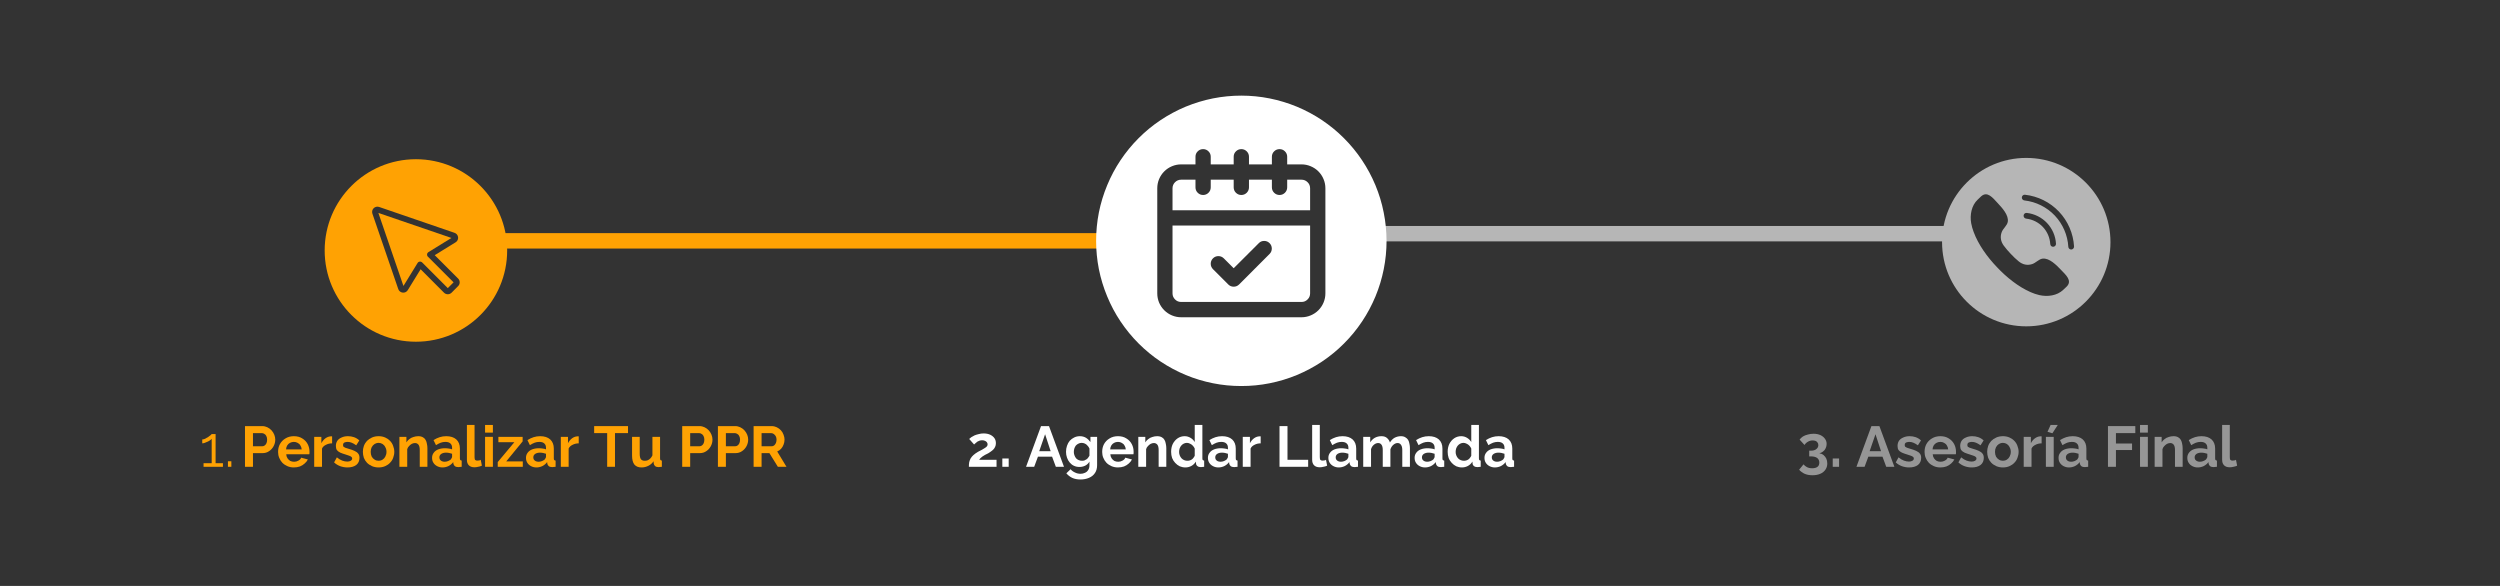 <svg xmlns="http://www.w3.org/2000/svg" xmlns:xlink="http://www.w3.org/1999/xlink" width="320" zoomAndPan="magnify" viewBox="0 0 240 56.25" height="75" preserveAspectRatio="xMidYMid meet" version="1.0"><rect x="0" y="0" width="240" height="56.25" fill="#333333" stroke="none"/><defs><filter x="0%" y="0%" width="100%" height="100%" id="ec0099ef2a"><feColorMatrix values="0 0 0 0 1 0 0 0 0 1 0 0 0 0 1 0 0 0 1 0" color-interpolation-filters="sRGB"/></filter><g/><clipPath id="1e2aaebf9f"><path d="M 31.168 15.285 L 48.688 15.285 L 48.688 32.805 L 31.168 32.805 Z M 31.168 15.285 " clip-rule="nonzero"/></clipPath><clipPath id="4e803f4306"><path d="M 105.227 9.18 L 133.352 9.18 L 133.352 37.305 L 105.227 37.305 Z M 105.227 9.18 " clip-rule="nonzero"/></clipPath><mask id="fb599d3342"><g filter="url(#ec0099ef2a)"><rect x="-24" width="288" fill="#000000" y="-5.625" height="67.5" fill-opacity="0.6"/></g></mask><clipPath id="a78235e74c"><path d="M 0.344 2 L 4 2 L 4 7 L 0.344 7 Z M 0.344 2 " clip-rule="nonzero"/></clipPath><clipPath id="d3e43cecb9"><rect x="0" width="44" y="0" height="8"/></clipPath><clipPath id="99a42e2505"><path d="M 186.438 15.164 L 202.719 15.164 L 202.719 31.449 L 186.438 31.449 Z M 186.438 15.164 " clip-rule="nonzero"/></clipPath></defs><path stroke-linecap="butt" transform="matrix(0.74, 0, 0, 0.74, 46.385, 22.38)" fill="none" stroke-linejoin="miter" d="M 0.002 1.001 L 84.468 1.001 " stroke="#ffa203" stroke-width="2" stroke-opacity="1" stroke-miterlimit="4"/><path fill="#ffa203" d="M 41.078 24.641 C 41.074 24.637 41.07 24.633 41.066 24.629 C 41.066 24.625 41.062 24.621 41.059 24.617 C 41.055 24.613 41.055 24.609 41.051 24.609 C 41.047 24.602 41.043 24.598 41.043 24.594 C 41.043 24.594 41.039 24.59 41.039 24.59 C 41.039 24.59 41.039 24.586 41.035 24.586 C 41.035 24.578 41.031 24.574 41.027 24.57 C 41.027 24.566 41.023 24.562 41.023 24.559 C 41.02 24.555 41.02 24.547 41.016 24.543 C 41.016 24.539 41.016 24.535 41.012 24.531 C 41.012 24.527 41.008 24.523 41.008 24.52 C 41.008 24.512 41.008 24.508 41.004 24.504 C 41.004 24.5 41.004 24.496 41.004 24.492 C 41 24.488 41 24.48 41 24.477 C 41 24.473 41 24.469 41 24.465 C 41 24.461 41 24.453 41 24.449 C 41 24.445 41 24.441 41 24.438 C 41 24.434 41 24.426 41 24.422 C 41 24.418 41 24.414 41 24.41 C 41 24.406 41 24.402 41.004 24.398 C 41.004 24.391 41.004 24.387 41.004 24.383 C 41.004 24.379 41.008 24.375 41.008 24.371 C 41.008 24.367 41.012 24.359 41.012 24.355 C 41.012 24.352 41.016 24.348 41.016 24.344 C 41.016 24.34 41.02 24.336 41.02 24.332 C 41.023 24.328 41.023 24.324 41.027 24.32 C 41.027 24.316 41.031 24.312 41.031 24.305 C 41.035 24.301 41.039 24.297 41.039 24.293 C 41.043 24.289 41.043 24.285 41.047 24.285 C 41.051 24.277 41.055 24.273 41.059 24.27 C 41.059 24.266 41.062 24.266 41.062 24.262 C 41.066 24.258 41.07 24.254 41.074 24.25 C 41.078 24.246 41.078 24.246 41.082 24.242 C 41.086 24.238 41.09 24.234 41.094 24.23 C 41.098 24.227 41.102 24.223 41.105 24.223 C 41.109 24.219 41.113 24.215 41.117 24.215 C 41.121 24.211 41.125 24.207 41.129 24.203 C 41.129 24.203 41.133 24.203 41.133 24.203 L 43.336 22.844 L 36.324 20.441 L 38.73 27.453 L 40.086 25.25 C 40.086 25.246 40.086 25.246 40.086 25.246 C 40.09 25.242 40.094 25.238 40.098 25.23 C 40.102 25.227 40.102 25.227 40.105 25.223 C 40.109 25.219 40.109 25.215 40.113 25.211 C 40.117 25.207 40.121 25.203 40.125 25.199 C 40.125 25.199 40.125 25.199 40.125 25.195 C 40.129 25.195 40.129 25.195 40.133 25.191 C 40.137 25.188 40.141 25.184 40.145 25.18 C 40.148 25.176 40.152 25.176 40.156 25.172 C 40.16 25.168 40.164 25.168 40.168 25.164 C 40.172 25.16 40.176 25.16 40.18 25.156 C 40.184 25.152 40.188 25.152 40.191 25.148 C 40.195 25.148 40.199 25.145 40.203 25.141 C 40.207 25.141 40.211 25.141 40.215 25.137 C 40.219 25.137 40.223 25.133 40.23 25.133 C 40.234 25.129 40.234 25.129 40.238 25.129 C 40.246 25.125 40.25 25.125 40.254 25.125 C 40.258 25.121 40.262 25.121 40.266 25.121 C 40.27 25.121 40.277 25.117 40.281 25.117 C 40.285 25.117 40.289 25.117 40.293 25.117 C 40.297 25.117 40.301 25.117 40.309 25.113 C 40.312 25.113 40.316 25.113 40.32 25.113 C 40.324 25.113 40.328 25.113 40.332 25.113 C 40.34 25.113 40.344 25.113 40.348 25.113 C 40.352 25.117 40.355 25.117 40.359 25.117 C 40.367 25.117 40.371 25.117 40.375 25.117 C 40.379 25.121 40.383 25.121 40.387 25.121 C 40.391 25.121 40.398 25.125 40.402 25.125 C 40.406 25.125 40.41 25.129 40.414 25.129 C 40.418 25.129 40.422 25.133 40.426 25.133 C 40.434 25.137 40.438 25.137 40.441 25.141 C 40.445 25.141 40.449 25.141 40.453 25.145 C 40.457 25.148 40.465 25.148 40.469 25.152 C 40.469 25.152 40.473 25.156 40.477 25.156 C 40.48 25.16 40.488 25.164 40.492 25.168 C 40.496 25.172 40.5 25.172 40.5 25.176 C 40.504 25.176 40.508 25.18 40.512 25.184 C 40.516 25.188 40.52 25.191 40.523 25.195 C 40.523 25.195 40.527 25.195 40.527 25.195 L 42.988 27.66 L 43.543 27.105 L 41.082 24.641 C 41.078 24.641 41.078 24.641 41.078 24.641 " fill-opacity="1" fill-rule="nonzero"/><g clip-path="url(#1e2aaebf9f)"><path fill="#ffa203" d="M 43.984 27.461 L 43.348 28.102 C 43.148 28.297 42.828 28.297 42.629 28.102 L 40.379 25.848 L 39.145 27.855 C 39.043 28.023 38.855 28.113 38.66 28.09 C 38.461 28.07 38.301 27.941 38.234 27.754 L 35.75 20.512 C 35.688 20.324 35.734 20.125 35.871 19.988 C 36.008 19.852 36.211 19.805 36.395 19.867 L 43.637 22.352 C 43.824 22.414 43.953 22.578 43.977 22.773 C 43.992 22.93 43.938 23.082 43.832 23.188 C 43.805 23.215 43.773 23.238 43.738 23.262 L 41.734 24.496 L 43.984 26.746 C 44.18 26.945 44.18 27.266 43.984 27.461 Z M 39.926 15.285 C 35.09 15.285 31.168 19.207 31.168 24.043 C 31.168 28.883 35.09 32.805 39.926 32.805 C 44.766 32.805 48.688 28.883 48.688 24.043 C 48.688 19.207 44.766 15.285 39.926 15.285 " fill-opacity="1" fill-rule="nonzero"/></g><path stroke-linecap="butt" transform="matrix(0.74, 0, 0, 0.74, 131.013, 21.692)" fill="none" stroke-linejoin="miter" d="M -0.001 1.001 L 77.835 1.001 " stroke="#b6b6b6" stroke-width="2" stroke-opacity="1" stroke-miterlimit="4"/><path fill="#ffffff" d="M 124.945 17.25 L 123.57 17.25 L 123.57 17.984 C 123.57 18.188 123.496 18.359 123.355 18.504 C 123.211 18.645 123.039 18.719 122.836 18.719 C 122.633 18.719 122.461 18.645 122.316 18.504 C 122.172 18.359 122.102 18.188 122.102 17.984 L 122.102 17.25 L 119.902 17.25 L 119.902 17.984 C 119.902 18.188 119.828 18.359 119.688 18.504 C 119.543 18.645 119.371 18.719 119.168 18.719 C 118.965 18.719 118.793 18.645 118.648 18.504 C 118.504 18.359 118.434 18.188 118.434 17.984 L 118.434 17.25 L 116.23 17.25 L 116.23 17.984 C 116.23 18.188 116.16 18.359 116.016 18.504 C 115.875 18.645 115.699 18.719 115.5 18.719 C 115.297 18.719 115.121 18.645 114.98 18.504 C 114.836 18.359 114.766 18.188 114.766 17.984 L 114.766 17.25 L 113.391 17.25 C 113.16 17.25 112.969 17.332 112.805 17.492 C 112.645 17.652 112.562 17.848 112.562 18.074 L 112.562 20.184 L 125.77 20.184 L 125.77 18.074 C 125.77 17.848 125.691 17.652 125.527 17.492 C 125.367 17.332 125.172 17.25 124.945 17.25 Z M 124.945 17.25 " fill-opacity="1" fill-rule="nonzero"/><path fill="#ffffff" d="M 112.562 28.164 C 112.562 28.391 112.645 28.586 112.805 28.746 C 112.969 28.91 113.16 28.988 113.391 28.988 L 124.945 28.988 C 125.172 28.988 125.367 28.91 125.527 28.746 C 125.691 28.586 125.77 28.391 125.77 28.164 L 125.77 21.652 L 112.562 21.652 Z M 116.445 24.801 C 116.59 24.66 116.762 24.586 116.965 24.586 C 117.168 24.586 117.34 24.66 117.484 24.801 L 118.434 25.75 L 120.852 23.336 C 120.992 23.195 121.164 23.125 121.367 23.129 C 121.566 23.129 121.738 23.203 121.879 23.344 C 122.02 23.484 122.09 23.656 122.094 23.855 C 122.094 24.055 122.027 24.227 121.887 24.371 L 118.953 27.309 C 118.809 27.449 118.637 27.523 118.434 27.523 C 118.23 27.523 118.059 27.449 117.914 27.309 L 116.445 25.84 C 116.305 25.695 116.23 25.523 116.23 25.32 C 116.23 25.117 116.305 24.945 116.445 24.801 Z M 116.445 24.801 " fill-opacity="1" fill-rule="nonzero"/><g clip-path="url(#4e803f4306)"><path fill="#ffffff" d="M 119.168 9.18 C 118.25 9.18 117.344 9.27 116.449 9.445 C 115.551 9.625 114.68 9.891 113.832 10.238 C 112.988 10.59 112.184 11.02 111.422 11.527 C 110.66 12.035 109.957 12.613 109.309 13.262 C 108.66 13.91 108.086 14.613 107.574 15.375 C 107.066 16.137 106.637 16.938 106.289 17.785 C 105.938 18.629 105.672 19.5 105.492 20.398 C 105.316 21.297 105.227 22.203 105.227 23.121 C 105.227 24.035 105.316 24.941 105.492 25.84 C 105.672 26.738 105.938 27.609 106.289 28.453 C 106.637 29.301 107.066 30.105 107.574 30.863 C 108.086 31.625 108.66 32.328 109.309 32.977 C 109.957 33.625 110.66 34.203 111.422 34.711 C 112.184 35.219 112.988 35.648 113.832 36 C 114.68 36.352 115.551 36.613 116.449 36.793 C 117.344 36.973 118.25 37.059 119.168 37.059 C 120.082 37.059 120.988 36.973 121.887 36.793 C 122.785 36.613 123.656 36.352 124.504 36 C 125.348 35.648 126.152 35.219 126.914 34.711 C 127.672 34.203 128.379 33.625 129.023 32.977 C 129.672 32.328 130.25 31.625 130.758 30.863 C 131.266 30.105 131.695 29.301 132.047 28.453 C 132.398 27.609 132.66 26.738 132.84 25.84 C 133.02 24.941 133.109 24.035 133.109 23.121 C 133.105 22.203 133.016 21.297 132.836 20.402 C 132.66 19.504 132.395 18.633 132.043 17.785 C 131.691 16.941 131.262 16.137 130.754 15.379 C 130.246 14.617 129.668 13.914 129.02 13.266 C 128.375 12.617 127.668 12.043 126.91 11.531 C 126.148 11.023 125.344 10.594 124.5 10.242 C 123.656 9.895 122.785 9.629 121.887 9.449 C 120.988 9.27 120.082 9.18 119.168 9.18 Z M 127.238 28.164 C 127.238 28.469 127.18 28.762 127.062 29.043 C 126.945 29.32 126.781 29.57 126.566 29.785 C 126.352 30 126.102 30.164 125.82 30.281 C 125.543 30.398 125.25 30.457 124.945 30.457 L 113.391 30.457 C 113.086 30.457 112.793 30.398 112.512 30.281 C 112.23 30.164 111.984 30 111.77 29.785 C 111.555 29.57 111.387 29.32 111.27 29.043 C 111.156 28.762 111.098 28.469 111.098 28.164 L 111.098 18.074 C 111.098 17.77 111.156 17.48 111.27 17.199 C 111.387 16.918 111.555 16.668 111.77 16.453 C 111.984 16.238 112.23 16.074 112.512 15.957 C 112.793 15.84 113.086 15.781 113.391 15.781 L 114.766 15.781 L 114.766 15.047 C 114.766 14.844 114.836 14.672 114.98 14.531 C 115.121 14.387 115.297 14.316 115.5 14.316 C 115.699 14.316 115.875 14.387 116.016 14.531 C 116.16 14.672 116.23 14.844 116.23 15.047 L 116.23 15.781 L 118.434 15.781 L 118.434 15.047 C 118.434 14.844 118.504 14.672 118.648 14.531 C 118.793 14.387 118.965 14.316 119.168 14.316 C 119.371 14.316 119.543 14.387 119.688 14.531 C 119.828 14.672 119.902 14.844 119.902 15.047 L 119.902 15.781 L 122.102 15.781 L 122.102 15.047 C 122.102 14.844 122.172 14.672 122.316 14.531 C 122.461 14.387 122.633 14.316 122.836 14.316 C 123.039 14.316 123.211 14.387 123.355 14.531 C 123.496 14.672 123.57 14.844 123.57 15.047 L 123.57 15.781 L 124.945 15.781 C 125.25 15.781 125.543 15.84 125.82 15.957 C 126.102 16.074 126.352 16.238 126.566 16.453 C 126.781 16.668 126.945 16.918 127.062 17.199 C 127.18 17.48 127.238 17.77 127.238 18.074 Z M 127.238 28.164 " fill-opacity="1" fill-rule="nonzero"/></g><g mask="url(#fb599d3342)"><g transform="matrix(1, 0, 0, 1, 172, 39)"><g clip-path="url(#d3e43cecb9)"><g clip-path="url(#a78235e74c)"><g fill="#d9d9d9" fill-opacity="1"><g transform="translate(0.56, 5.812)"><g><path d="M 2.094 -1.297 C 2.25 -1.273 2.383 -1.219 2.5 -1.125 C 2.613 -1.031 2.703 -0.914 2.766 -0.781 C 2.828 -0.645 2.859 -0.488 2.859 -0.312 C 2.859 -0.094 2.801 0.098 2.688 0.266 C 2.57 0.441 2.406 0.578 2.188 0.672 C 1.969 0.766 1.719 0.812 1.438 0.812 C 1.156 0.812 0.906 0.766 0.688 0.672 C 0.477 0.578 0.301 0.445 0.156 0.281 L 0.578 -0.234 C 0.672 -0.117 0.781 -0.031 0.906 0.031 C 1.039 0.102 1.207 0.141 1.406 0.141 C 1.633 0.141 1.805 0.094 1.922 0 C 2.035 -0.082 2.094 -0.219 2.094 -0.406 C 2.094 -0.594 2.023 -0.738 1.891 -0.844 C 1.754 -0.945 1.551 -1 1.281 -1 L 1.125 -1 L 1.125 -1.547 L 1.297 -1.547 C 1.516 -1.547 1.688 -1.598 1.812 -1.703 C 1.938 -1.805 2 -1.93 2 -2.078 C 2 -2.18 1.973 -2.266 1.922 -2.328 C 1.879 -2.398 1.816 -2.453 1.734 -2.484 C 1.648 -2.516 1.555 -2.531 1.453 -2.531 C 1.285 -2.531 1.133 -2.488 1 -2.406 C 0.863 -2.332 0.754 -2.227 0.672 -2.094 L 0.203 -2.609 C 0.285 -2.723 0.391 -2.82 0.516 -2.906 C 0.648 -2.988 0.805 -3.051 0.984 -3.094 C 1.16 -3.145 1.344 -3.172 1.531 -3.172 C 1.781 -3.172 2 -3.129 2.188 -3.047 C 2.375 -2.961 2.52 -2.848 2.625 -2.703 C 2.738 -2.555 2.797 -2.383 2.797 -2.188 C 2.797 -2.051 2.766 -1.914 2.703 -1.781 C 2.648 -1.656 2.566 -1.551 2.453 -1.469 C 2.348 -1.383 2.227 -1.328 2.094 -1.297 Z M 2.094 -1.297 "/></g></g></g></g><g fill="#d9d9d9" fill-opacity="1"><g transform="translate(3.63, 5.812)"><g><path d="M 0.312 0 L 0.312 -0.797 L 0.922 -0.797 L 0.922 0 Z M 0.312 0 "/></g></g></g><g fill="#d9d9d9" fill-opacity="1"><g transform="translate(4.867, 5.812)"><g/></g></g><g fill="#d9d9d9" fill-opacity="1"><g transform="translate(6.188, 5.812)"><g><path d="M 1.469 -3.906 L 2.234 -3.906 L 3.672 0 L 2.891 0 L 2.531 -0.969 L 1.172 -0.969 L 0.812 0 L 0.031 0 Z M 2.391 -1.5 L 1.859 -3.125 L 1.297 -1.5 Z M 2.391 -1.5 "/></g></g></g><g fill="#d9d9d9" fill-opacity="1"><g transform="translate(9.884, 5.812)"><g><path d="M 1.391 0.062 C 1.148 0.062 0.914 0.02 0.688 -0.062 C 0.469 -0.145 0.273 -0.266 0.109 -0.422 L 0.375 -0.906 C 0.551 -0.758 0.723 -0.656 0.891 -0.594 C 1.055 -0.531 1.219 -0.5 1.375 -0.5 C 1.508 -0.5 1.617 -0.523 1.703 -0.578 C 1.797 -0.629 1.844 -0.703 1.844 -0.797 C 1.844 -0.867 1.816 -0.922 1.766 -0.953 C 1.723 -0.992 1.656 -1.031 1.562 -1.062 C 1.477 -1.094 1.367 -1.129 1.234 -1.172 C 1.023 -1.234 0.848 -1.297 0.703 -1.359 C 0.555 -1.43 0.445 -1.516 0.375 -1.609 C 0.312 -1.711 0.281 -1.844 0.281 -2 C 0.281 -2.195 0.328 -2.363 0.422 -2.5 C 0.516 -2.633 0.648 -2.738 0.828 -2.812 C 1.004 -2.895 1.207 -2.938 1.438 -2.938 C 1.645 -2.938 1.836 -2.906 2.016 -2.844 C 2.203 -2.781 2.375 -2.676 2.531 -2.531 L 2.234 -2.062 C 2.078 -2.176 1.93 -2.258 1.797 -2.312 C 1.672 -2.363 1.539 -2.391 1.406 -2.391 C 1.332 -2.391 1.258 -2.379 1.188 -2.359 C 1.125 -2.348 1.07 -2.32 1.031 -2.281 C 0.988 -2.238 0.969 -2.176 0.969 -2.094 C 0.969 -2.02 0.984 -1.961 1.016 -1.922 C 1.055 -1.891 1.113 -1.859 1.188 -1.828 C 1.27 -1.797 1.367 -1.766 1.484 -1.734 C 1.711 -1.672 1.906 -1.602 2.062 -1.531 C 2.227 -1.457 2.348 -1.367 2.422 -1.266 C 2.504 -1.172 2.547 -1.035 2.547 -0.859 C 2.547 -0.566 2.441 -0.336 2.234 -0.172 C 2.023 -0.016 1.742 0.062 1.391 0.062 Z M 1.391 0.062 "/></g></g></g><g fill="#d9d9d9" fill-opacity="1"><g transform="translate(12.602, 5.812)"><g><path d="M 1.672 0.062 C 1.441 0.062 1.234 0.02 1.047 -0.062 C 0.859 -0.145 0.695 -0.254 0.562 -0.391 C 0.438 -0.523 0.336 -0.68 0.266 -0.859 C 0.191 -1.035 0.156 -1.223 0.156 -1.422 C 0.156 -1.703 0.211 -1.953 0.328 -2.172 C 0.453 -2.398 0.629 -2.582 0.859 -2.719 C 1.086 -2.863 1.359 -2.938 1.672 -2.938 C 1.992 -2.938 2.266 -2.863 2.484 -2.719 C 2.711 -2.582 2.883 -2.398 3 -2.172 C 3.113 -1.953 3.172 -1.711 3.172 -1.453 C 3.172 -1.41 3.172 -1.363 3.172 -1.312 C 3.172 -1.27 3.164 -1.234 3.156 -1.203 L 0.938 -1.203 C 0.945 -1.055 0.988 -0.926 1.062 -0.812 C 1.133 -0.707 1.223 -0.625 1.328 -0.562 C 1.441 -0.508 1.566 -0.484 1.703 -0.484 C 1.848 -0.484 1.984 -0.52 2.109 -0.594 C 2.242 -0.664 2.332 -0.758 2.375 -0.875 L 3.016 -0.703 C 2.941 -0.555 2.836 -0.426 2.703 -0.312 C 2.578 -0.195 2.426 -0.102 2.25 -0.031 C 2.07 0.031 1.879 0.062 1.672 0.062 Z M 0.922 -1.672 L 2.422 -1.672 C 2.41 -1.816 2.367 -1.941 2.297 -2.047 C 2.234 -2.16 2.145 -2.242 2.031 -2.297 C 1.926 -2.359 1.805 -2.391 1.672 -2.391 C 1.535 -2.391 1.41 -2.359 1.297 -2.297 C 1.191 -2.242 1.102 -2.16 1.031 -2.047 C 0.969 -1.941 0.93 -1.816 0.922 -1.672 Z M 0.922 -1.672 "/></g></g></g><g fill="#d9d9d9" fill-opacity="1"><g transform="translate(15.897, 5.812)"><g><path d="M 1.391 0.062 C 1.148 0.062 0.914 0.02 0.688 -0.062 C 0.469 -0.145 0.273 -0.266 0.109 -0.422 L 0.375 -0.906 C 0.551 -0.758 0.723 -0.656 0.891 -0.594 C 1.055 -0.531 1.219 -0.5 1.375 -0.5 C 1.508 -0.5 1.617 -0.523 1.703 -0.578 C 1.797 -0.629 1.844 -0.703 1.844 -0.797 C 1.844 -0.867 1.816 -0.922 1.766 -0.953 C 1.723 -0.992 1.656 -1.031 1.562 -1.062 C 1.477 -1.094 1.367 -1.129 1.234 -1.172 C 1.023 -1.234 0.848 -1.297 0.703 -1.359 C 0.555 -1.43 0.445 -1.516 0.375 -1.609 C 0.312 -1.711 0.281 -1.844 0.281 -2 C 0.281 -2.195 0.328 -2.363 0.422 -2.5 C 0.516 -2.633 0.648 -2.738 0.828 -2.812 C 1.004 -2.895 1.207 -2.938 1.438 -2.938 C 1.645 -2.938 1.836 -2.906 2.016 -2.844 C 2.203 -2.781 2.375 -2.676 2.531 -2.531 L 2.234 -2.062 C 2.078 -2.176 1.93 -2.258 1.797 -2.312 C 1.672 -2.363 1.539 -2.391 1.406 -2.391 C 1.332 -2.391 1.258 -2.379 1.188 -2.359 C 1.125 -2.348 1.07 -2.32 1.031 -2.281 C 0.988 -2.238 0.969 -2.176 0.969 -2.094 C 0.969 -2.02 0.984 -1.961 1.016 -1.922 C 1.055 -1.891 1.113 -1.859 1.188 -1.828 C 1.27 -1.797 1.367 -1.766 1.484 -1.734 C 1.711 -1.672 1.906 -1.602 2.062 -1.531 C 2.227 -1.457 2.348 -1.367 2.422 -1.266 C 2.504 -1.172 2.547 -1.035 2.547 -0.859 C 2.547 -0.566 2.441 -0.336 2.234 -0.172 C 2.023 -0.016 1.742 0.062 1.391 0.062 Z M 1.391 0.062 "/></g></g></g><g fill="#d9d9d9" fill-opacity="1"><g transform="translate(18.614, 5.812)"><g><path d="M 1.672 0.062 C 1.43 0.062 1.219 0.02 1.031 -0.062 C 0.844 -0.145 0.68 -0.254 0.547 -0.391 C 0.422 -0.523 0.32 -0.68 0.25 -0.859 C 0.188 -1.047 0.156 -1.238 0.156 -1.438 C 0.156 -1.633 0.188 -1.82 0.25 -2 C 0.32 -2.188 0.422 -2.348 0.547 -2.484 C 0.68 -2.617 0.844 -2.727 1.031 -2.812 C 1.219 -2.895 1.43 -2.938 1.672 -2.938 C 1.898 -2.938 2.109 -2.895 2.297 -2.812 C 2.484 -2.727 2.641 -2.617 2.766 -2.484 C 2.898 -2.348 3 -2.188 3.062 -2 C 3.133 -1.82 3.172 -1.633 3.172 -1.438 C 3.172 -1.238 3.133 -1.047 3.062 -0.859 C 3 -0.68 2.898 -0.523 2.766 -0.391 C 2.641 -0.254 2.484 -0.145 2.297 -0.062 C 2.109 0.02 1.898 0.062 1.672 0.062 Z M 0.906 -1.438 C 0.906 -1.27 0.938 -1.117 1 -0.984 C 1.07 -0.859 1.164 -0.758 1.281 -0.688 C 1.395 -0.613 1.523 -0.578 1.672 -0.578 C 1.805 -0.578 1.93 -0.613 2.047 -0.688 C 2.16 -0.758 2.25 -0.859 2.312 -0.984 C 2.383 -1.117 2.422 -1.27 2.422 -1.438 C 2.422 -1.602 2.383 -1.75 2.312 -1.875 C 2.25 -2.008 2.16 -2.113 2.047 -2.188 C 1.93 -2.258 1.805 -2.297 1.672 -2.297 C 1.523 -2.297 1.395 -2.258 1.281 -2.188 C 1.164 -2.113 1.07 -2.008 1 -1.875 C 0.938 -1.75 0.906 -1.602 0.906 -1.438 Z M 0.906 -1.438 "/></g></g></g><g fill="#d9d9d9" fill-opacity="1"><g transform="translate(21.948, 5.812)"><g><path d="M 2.047 -2.25 C 1.828 -2.25 1.629 -2.203 1.453 -2.109 C 1.273 -2.023 1.148 -1.906 1.078 -1.75 L 1.078 0 L 0.328 0 L 0.328 -2.875 L 1.016 -2.875 L 1.016 -2.266 C 1.117 -2.461 1.25 -2.617 1.406 -2.734 C 1.562 -2.848 1.727 -2.91 1.906 -2.922 C 1.945 -2.922 1.977 -2.922 2 -2.922 C 2.02 -2.922 2.035 -2.922 2.047 -2.922 Z M 2.047 -2.25 "/></g></g></g><g fill="#d9d9d9" fill-opacity="1"><g transform="translate(24.077, 5.812)"><g><path d="M 0.328 0 L 0.328 -2.875 L 1.078 -2.875 L 1.078 0 Z M 0.953 -3.219 L 0.484 -3.359 L 0.781 -4.016 L 1.469 -4.016 Z M 0.953 -3.219 "/></g></g></g><g fill="#d9d9d9" fill-opacity="1"><g transform="translate(25.48, 5.812)"><g><path d="M 0.141 -0.859 C 0.141 -1.047 0.191 -1.207 0.297 -1.344 C 0.398 -1.488 0.547 -1.598 0.734 -1.672 C 0.922 -1.742 1.133 -1.781 1.375 -1.781 C 1.5 -1.781 1.625 -1.77 1.75 -1.75 C 1.875 -1.738 1.977 -1.711 2.062 -1.672 L 2.062 -1.828 C 2.062 -2.004 2.008 -2.141 1.906 -2.234 C 1.801 -2.336 1.641 -2.391 1.422 -2.391 C 1.266 -2.391 1.113 -2.363 0.969 -2.312 C 0.832 -2.258 0.68 -2.18 0.516 -2.078 L 0.281 -2.562 C 0.477 -2.688 0.676 -2.781 0.875 -2.844 C 1.07 -2.906 1.281 -2.938 1.5 -2.938 C 1.914 -2.938 2.238 -2.832 2.469 -2.625 C 2.695 -2.414 2.812 -2.125 2.812 -1.75 L 2.812 -0.828 C 2.812 -0.742 2.82 -0.688 2.844 -0.656 C 2.875 -0.625 2.922 -0.602 2.984 -0.594 L 2.984 0 C 2.91 0.008 2.848 0.016 2.797 0.016 C 2.742 0.023 2.703 0.031 2.672 0.031 C 2.523 0.031 2.41 0 2.328 -0.062 C 2.254 -0.125 2.207 -0.203 2.188 -0.297 L 2.172 -0.453 C 2.047 -0.285 1.891 -0.156 1.703 -0.062 C 1.523 0.02 1.336 0.062 1.141 0.062 C 0.953 0.062 0.781 0.02 0.625 -0.062 C 0.469 -0.145 0.348 -0.254 0.266 -0.391 C 0.18 -0.523 0.141 -0.68 0.141 -0.859 Z M 1.938 -0.703 C 1.969 -0.742 1.992 -0.785 2.016 -0.828 C 2.047 -0.879 2.062 -0.922 2.062 -0.953 L 2.062 -1.25 C 1.977 -1.281 1.883 -1.305 1.781 -1.328 C 1.676 -1.348 1.578 -1.359 1.484 -1.359 C 1.297 -1.359 1.141 -1.316 1.016 -1.234 C 0.898 -1.148 0.844 -1.039 0.844 -0.906 C 0.844 -0.832 0.859 -0.766 0.891 -0.703 C 0.93 -0.641 0.988 -0.586 1.062 -0.547 C 1.145 -0.504 1.238 -0.484 1.344 -0.484 C 1.457 -0.484 1.566 -0.504 1.672 -0.547 C 1.773 -0.586 1.863 -0.641 1.938 -0.703 Z M 1.938 -0.703 "/></g></g></g><g fill="#d9d9d9" fill-opacity="1"><g transform="translate(28.637, 5.812)"><g/></g></g><g fill="#d9d9d9" fill-opacity="1"><g transform="translate(29.958, 5.812)"><g><path d="M 0.406 0 L 0.406 -3.906 L 3.031 -3.906 L 3.031 -3.234 L 1.172 -3.234 L 1.172 -2.234 L 2.719 -2.234 L 2.719 -1.609 L 1.172 -1.609 L 1.172 0 Z M 0.406 0 "/></g></g></g><g fill="#d9d9d9" fill-opacity="1"><g transform="translate(33.115, 5.812)"><g><path d="M 0.328 0 L 0.328 -2.875 L 1.078 -2.875 L 1.078 0 Z M 0.328 -3.281 L 0.328 -4.016 L 1.078 -4.016 L 1.078 -3.281 Z M 0.328 -3.281 "/></g></g></g><g fill="#d9d9d9" fill-opacity="1"><g transform="translate(34.518, 5.812)"><g><path d="M 3.016 0 L 2.281 0 L 2.281 -1.609 C 2.281 -1.848 2.238 -2.02 2.156 -2.125 C 2.07 -2.227 1.961 -2.281 1.828 -2.281 C 1.723 -2.281 1.617 -2.254 1.516 -2.203 C 1.422 -2.148 1.332 -2.078 1.25 -1.984 C 1.164 -1.898 1.109 -1.801 1.078 -1.688 L 1.078 0 L 0.328 0 L 0.328 -2.875 L 1 -2.875 L 1 -2.344 C 1.07 -2.469 1.164 -2.57 1.281 -2.656 C 1.395 -2.75 1.523 -2.816 1.672 -2.859 C 1.816 -2.91 1.973 -2.938 2.141 -2.938 C 2.328 -2.938 2.477 -2.898 2.594 -2.828 C 2.707 -2.766 2.789 -2.68 2.844 -2.578 C 2.906 -2.473 2.945 -2.348 2.969 -2.203 C 3 -2.066 3.016 -1.93 3.016 -1.797 Z M 3.016 0 "/></g></g></g><g fill="#d9d9d9" fill-opacity="1"><g transform="translate(37.841, 5.812)"><g><path d="M 0.141 -0.859 C 0.141 -1.047 0.191 -1.207 0.297 -1.344 C 0.398 -1.488 0.547 -1.598 0.734 -1.672 C 0.922 -1.742 1.133 -1.781 1.375 -1.781 C 1.5 -1.781 1.625 -1.77 1.75 -1.75 C 1.875 -1.738 1.977 -1.711 2.062 -1.672 L 2.062 -1.828 C 2.062 -2.004 2.008 -2.141 1.906 -2.234 C 1.801 -2.336 1.641 -2.391 1.422 -2.391 C 1.266 -2.391 1.113 -2.363 0.969 -2.312 C 0.832 -2.258 0.68 -2.18 0.516 -2.078 L 0.281 -2.562 C 0.477 -2.688 0.676 -2.781 0.875 -2.844 C 1.07 -2.906 1.281 -2.938 1.5 -2.938 C 1.914 -2.938 2.238 -2.832 2.469 -2.625 C 2.695 -2.414 2.812 -2.125 2.812 -1.75 L 2.812 -0.828 C 2.812 -0.742 2.82 -0.688 2.844 -0.656 C 2.875 -0.625 2.922 -0.602 2.984 -0.594 L 2.984 0 C 2.91 0.008 2.848 0.016 2.797 0.016 C 2.742 0.023 2.703 0.031 2.672 0.031 C 2.523 0.031 2.41 0 2.328 -0.062 C 2.254 -0.125 2.207 -0.203 2.188 -0.297 L 2.172 -0.453 C 2.047 -0.285 1.891 -0.156 1.703 -0.062 C 1.523 0.02 1.336 0.062 1.141 0.062 C 0.953 0.062 0.781 0.02 0.625 -0.062 C 0.469 -0.145 0.348 -0.254 0.266 -0.391 C 0.18 -0.523 0.141 -0.68 0.141 -0.859 Z M 1.938 -0.703 C 1.969 -0.742 1.992 -0.785 2.016 -0.828 C 2.047 -0.879 2.062 -0.922 2.062 -0.953 L 2.062 -1.25 C 1.977 -1.281 1.883 -1.305 1.781 -1.328 C 1.676 -1.348 1.578 -1.359 1.484 -1.359 C 1.297 -1.359 1.141 -1.316 1.016 -1.234 C 0.898 -1.148 0.844 -1.039 0.844 -0.906 C 0.844 -0.832 0.859 -0.766 0.891 -0.703 C 0.93 -0.641 0.988 -0.586 1.062 -0.547 C 1.145 -0.504 1.238 -0.484 1.344 -0.484 C 1.457 -0.484 1.566 -0.504 1.672 -0.547 C 1.773 -0.586 1.863 -0.641 1.938 -0.703 Z M 1.938 -0.703 "/></g></g></g><g fill="#d9d9d9" fill-opacity="1"><g transform="translate(40.998, 5.812)"><g><path d="M 0.328 -4.016 L 1.062 -4.016 L 1.062 -0.922 C 1.062 -0.785 1.082 -0.695 1.125 -0.656 C 1.176 -0.613 1.238 -0.594 1.312 -0.594 C 1.375 -0.594 1.438 -0.598 1.5 -0.609 C 1.562 -0.617 1.613 -0.641 1.656 -0.672 L 1.766 -0.109 C 1.66 -0.055 1.539 -0.02 1.406 0 C 1.281 0.031 1.164 0.047 1.062 0.047 C 0.82 0.047 0.641 -0.016 0.516 -0.141 C 0.391 -0.266 0.328 -0.441 0.328 -0.672 Z M 0.328 -4.016 "/></g></g></g></g></g></g><g clip-path="url(#99a42e2505)"><path fill="#b6b6b6" d="M 198.852 23.953 C 198.844 23.953 198.84 23.953 198.832 23.953 C 198.688 23.953 198.566 23.84 198.559 23.691 C 198.492 22.574 198.031 21.508 197.262 20.695 C 196.492 19.883 195.453 19.367 194.34 19.242 C 194.188 19.223 194.078 19.086 194.098 18.938 C 194.113 18.785 194.25 18.676 194.402 18.695 C 195.645 18.836 196.801 19.41 197.66 20.316 C 198.52 21.223 199.035 22.41 199.109 23.66 C 199.117 23.812 199.004 23.941 198.852 23.953 Z M 194.266 20.684 C 194.281 20.531 194.418 20.422 194.57 20.441 C 195.309 20.523 196 20.867 196.512 21.406 C 197.023 21.949 197.332 22.652 197.375 23.398 C 197.383 23.551 197.266 23.68 197.117 23.688 C 197.109 23.691 197.105 23.691 197.098 23.691 C 196.953 23.691 196.832 23.578 196.824 23.43 C 196.789 22.816 196.535 22.234 196.113 21.785 C 195.691 21.34 195.121 21.059 194.508 20.988 C 194.355 20.969 194.25 20.832 194.266 20.684 Z M 198.406 27.508 C 198.398 27.516 198.078 27.816 198.07 27.824 C 197.477 28.395 196.547 28.508 195.773 28.328 C 195.492 28.262 195.215 28.168 194.949 28.051 C 193.754 27.531 192.613 26.609 191.703 25.641 C 190.781 24.676 189.922 23.492 189.469 22.266 C 189.367 21.992 189.285 21.715 189.234 21.43 C 189.094 20.648 189.258 19.723 189.859 19.164 C 189.867 19.156 190.188 18.852 190.195 18.844 C 190.789 18.32 191.301 18.984 191.773 19.492 C 192.18 19.93 192.859 20.645 192.746 21.297 C 192.684 21.66 192.297 21.926 192.164 22.285 C 191.992 22.738 192.074 23.191 192.359 23.578 C 192.555 23.84 192.785 24.117 193.035 24.375 C 193.281 24.637 193.543 24.887 193.793 25.09 C 194.168 25.398 194.613 25.504 195.078 25.355 C 195.441 25.242 195.727 24.871 196.09 24.828 C 196.75 24.75 197.43 25.469 197.844 25.895 C 198.324 26.398 198.961 26.941 198.406 27.508 Z M 194.52 15.16 C 190.055 15.16 186.438 18.781 186.438 23.246 C 186.438 27.711 190.055 31.328 194.52 31.328 C 198.984 31.328 202.605 27.711 202.605 23.246 C 202.605 18.781 198.984 15.16 194.52 15.16 " fill-opacity="1" fill-rule="nonzero"/></g><g fill="#ffa203" fill-opacity="1"><g transform="translate(23.113, 44.812)"><g><path d="M 0.406 0 L 0.406 -3.906 L 2.062 -3.906 C 2.238 -3.906 2.398 -3.867 2.547 -3.797 C 2.703 -3.723 2.836 -3.625 2.953 -3.5 C 3.066 -3.375 3.156 -3.234 3.219 -3.078 C 3.281 -2.922 3.312 -2.766 3.312 -2.609 C 3.312 -2.391 3.258 -2.18 3.156 -1.984 C 3.051 -1.785 2.906 -1.625 2.719 -1.5 C 2.539 -1.375 2.332 -1.312 2.094 -1.312 L 1.172 -1.312 L 1.172 0 Z M 1.172 -1.969 L 2.047 -1.969 C 2.141 -1.969 2.223 -1.992 2.297 -2.047 C 2.367 -2.098 2.426 -2.172 2.469 -2.266 C 2.508 -2.367 2.531 -2.484 2.531 -2.609 C 2.531 -2.742 2.504 -2.859 2.453 -2.953 C 2.41 -3.047 2.348 -3.113 2.266 -3.156 C 2.191 -3.207 2.109 -3.234 2.016 -3.234 L 1.172 -3.234 Z M 1.172 -1.969 "/></g></g></g><g fill="#ffa203" fill-opacity="1"><g transform="translate(26.54, 44.812)"><g><path d="M 1.672 0.062 C 1.441 0.062 1.234 0.02 1.047 -0.062 C 0.859 -0.145 0.695 -0.254 0.562 -0.391 C 0.438 -0.523 0.336 -0.68 0.266 -0.859 C 0.191 -1.035 0.156 -1.223 0.156 -1.422 C 0.156 -1.703 0.211 -1.953 0.328 -2.172 C 0.453 -2.398 0.629 -2.582 0.859 -2.719 C 1.086 -2.863 1.359 -2.938 1.672 -2.938 C 1.992 -2.938 2.266 -2.863 2.484 -2.719 C 2.711 -2.582 2.883 -2.398 3 -2.172 C 3.113 -1.953 3.172 -1.711 3.172 -1.453 C 3.172 -1.41 3.172 -1.363 3.172 -1.312 C 3.172 -1.27 3.164 -1.234 3.156 -1.203 L 0.938 -1.203 C 0.945 -1.055 0.988 -0.926 1.062 -0.812 C 1.133 -0.707 1.223 -0.625 1.328 -0.562 C 1.441 -0.508 1.566 -0.484 1.703 -0.484 C 1.848 -0.484 1.984 -0.52 2.109 -0.594 C 2.242 -0.664 2.332 -0.758 2.375 -0.875 L 3.016 -0.703 C 2.941 -0.555 2.836 -0.426 2.703 -0.312 C 2.578 -0.195 2.426 -0.102 2.25 -0.031 C 2.07 0.031 1.879 0.062 1.672 0.062 Z M 0.922 -1.672 L 2.422 -1.672 C 2.41 -1.816 2.367 -1.941 2.297 -2.047 C 2.234 -2.16 2.145 -2.242 2.031 -2.297 C 1.926 -2.359 1.805 -2.391 1.672 -2.391 C 1.535 -2.391 1.41 -2.359 1.297 -2.297 C 1.191 -2.242 1.102 -2.16 1.031 -2.047 C 0.969 -1.941 0.93 -1.816 0.922 -1.672 Z M 0.922 -1.672 "/></g></g></g><g fill="#ffa203" fill-opacity="1"><g transform="translate(29.835, 44.812)"><g><path d="M 2.047 -2.25 C 1.828 -2.25 1.629 -2.203 1.453 -2.109 C 1.273 -2.023 1.148 -1.906 1.078 -1.75 L 1.078 0 L 0.328 0 L 0.328 -2.875 L 1.016 -2.875 L 1.016 -2.266 C 1.117 -2.461 1.25 -2.617 1.406 -2.734 C 1.562 -2.848 1.727 -2.91 1.906 -2.922 C 1.945 -2.922 1.977 -2.922 2 -2.922 C 2.02 -2.922 2.035 -2.922 2.047 -2.922 Z M 2.047 -2.25 "/></g></g></g><g fill="#ffa203" fill-opacity="1"><g transform="translate(31.964, 44.812)"><g><path d="M 1.391 0.062 C 1.148 0.062 0.914 0.02 0.688 -0.062 C 0.469 -0.145 0.273 -0.266 0.109 -0.422 L 0.375 -0.906 C 0.551 -0.758 0.723 -0.656 0.891 -0.594 C 1.055 -0.531 1.219 -0.5 1.375 -0.5 C 1.508 -0.5 1.617 -0.523 1.703 -0.578 C 1.797 -0.629 1.844 -0.703 1.844 -0.797 C 1.844 -0.867 1.816 -0.922 1.766 -0.953 C 1.723 -0.992 1.656 -1.031 1.562 -1.062 C 1.477 -1.094 1.367 -1.129 1.234 -1.172 C 1.023 -1.234 0.848 -1.297 0.703 -1.359 C 0.555 -1.43 0.445 -1.516 0.375 -1.609 C 0.312 -1.711 0.281 -1.844 0.281 -2 C 0.281 -2.195 0.328 -2.363 0.422 -2.5 C 0.516 -2.633 0.648 -2.738 0.828 -2.812 C 1.004 -2.895 1.207 -2.938 1.438 -2.938 C 1.645 -2.938 1.836 -2.906 2.016 -2.844 C 2.203 -2.781 2.375 -2.676 2.531 -2.531 L 2.234 -2.062 C 2.078 -2.176 1.93 -2.258 1.797 -2.312 C 1.672 -2.363 1.539 -2.391 1.406 -2.391 C 1.332 -2.391 1.258 -2.379 1.188 -2.359 C 1.125 -2.348 1.07 -2.32 1.031 -2.281 C 0.988 -2.238 0.969 -2.176 0.969 -2.094 C 0.969 -2.02 0.984 -1.961 1.016 -1.922 C 1.055 -1.891 1.113 -1.859 1.188 -1.828 C 1.27 -1.797 1.367 -1.766 1.484 -1.734 C 1.711 -1.672 1.906 -1.602 2.062 -1.531 C 2.227 -1.457 2.348 -1.367 2.422 -1.266 C 2.504 -1.172 2.547 -1.035 2.547 -0.859 C 2.547 -0.566 2.441 -0.336 2.234 -0.172 C 2.023 -0.016 1.742 0.062 1.391 0.062 Z M 1.391 0.062 "/></g></g></g><g fill="#ffa203" fill-opacity="1"><g transform="translate(34.681, 44.812)"><g><path d="M 1.672 0.062 C 1.43 0.062 1.219 0.02 1.031 -0.062 C 0.844 -0.145 0.68 -0.254 0.547 -0.391 C 0.422 -0.523 0.32 -0.68 0.25 -0.859 C 0.188 -1.047 0.156 -1.238 0.156 -1.438 C 0.156 -1.633 0.188 -1.82 0.25 -2 C 0.32 -2.188 0.422 -2.348 0.547 -2.484 C 0.68 -2.617 0.844 -2.727 1.031 -2.812 C 1.219 -2.895 1.43 -2.938 1.672 -2.938 C 1.898 -2.938 2.109 -2.895 2.297 -2.812 C 2.484 -2.727 2.641 -2.617 2.766 -2.484 C 2.898 -2.348 3 -2.188 3.062 -2 C 3.133 -1.82 3.172 -1.633 3.172 -1.438 C 3.172 -1.238 3.133 -1.047 3.062 -0.859 C 3 -0.68 2.898 -0.523 2.766 -0.391 C 2.641 -0.254 2.484 -0.145 2.297 -0.062 C 2.109 0.02 1.898 0.062 1.672 0.062 Z M 0.906 -1.438 C 0.906 -1.27 0.938 -1.117 1 -0.984 C 1.07 -0.859 1.164 -0.758 1.281 -0.688 C 1.395 -0.613 1.523 -0.578 1.672 -0.578 C 1.805 -0.578 1.93 -0.613 2.047 -0.688 C 2.16 -0.758 2.25 -0.859 2.312 -0.984 C 2.383 -1.117 2.422 -1.27 2.422 -1.438 C 2.422 -1.602 2.383 -1.75 2.312 -1.875 C 2.25 -2.008 2.16 -2.113 2.047 -2.188 C 1.93 -2.258 1.805 -2.297 1.672 -2.297 C 1.523 -2.297 1.395 -2.258 1.281 -2.188 C 1.164 -2.113 1.07 -2.008 1 -1.875 C 0.938 -1.75 0.906 -1.602 0.906 -1.438 Z M 0.906 -1.438 "/></g></g></g><g fill="#ffa203" fill-opacity="1"><g transform="translate(38.015, 44.812)"><g><path d="M 3.016 0 L 2.281 0 L 2.281 -1.609 C 2.281 -1.848 2.238 -2.02 2.156 -2.125 C 2.07 -2.227 1.961 -2.281 1.828 -2.281 C 1.723 -2.281 1.617 -2.254 1.516 -2.203 C 1.422 -2.148 1.332 -2.078 1.25 -1.984 C 1.164 -1.898 1.109 -1.801 1.078 -1.688 L 1.078 0 L 0.328 0 L 0.328 -2.875 L 1 -2.875 L 1 -2.344 C 1.07 -2.469 1.164 -2.57 1.281 -2.656 C 1.395 -2.75 1.523 -2.816 1.672 -2.859 C 1.816 -2.91 1.973 -2.938 2.141 -2.938 C 2.328 -2.938 2.477 -2.898 2.594 -2.828 C 2.707 -2.766 2.789 -2.68 2.844 -2.578 C 2.906 -2.473 2.945 -2.348 2.969 -2.203 C 3 -2.066 3.016 -1.93 3.016 -1.797 Z M 3.016 0 "/></g></g></g><g fill="#ffa203" fill-opacity="1"><g transform="translate(41.338, 44.812)"><g><path d="M 0.141 -0.859 C 0.141 -1.047 0.191 -1.207 0.297 -1.344 C 0.398 -1.488 0.547 -1.598 0.734 -1.672 C 0.922 -1.742 1.133 -1.781 1.375 -1.781 C 1.5 -1.781 1.625 -1.77 1.75 -1.75 C 1.875 -1.738 1.977 -1.711 2.062 -1.672 L 2.062 -1.828 C 2.062 -2.004 2.008 -2.141 1.906 -2.234 C 1.801 -2.336 1.641 -2.391 1.422 -2.391 C 1.266 -2.391 1.113 -2.363 0.969 -2.312 C 0.832 -2.258 0.68 -2.18 0.516 -2.078 L 0.281 -2.562 C 0.477 -2.688 0.676 -2.781 0.875 -2.844 C 1.07 -2.906 1.281 -2.938 1.5 -2.938 C 1.914 -2.938 2.238 -2.832 2.469 -2.625 C 2.695 -2.414 2.812 -2.125 2.812 -1.75 L 2.812 -0.828 C 2.812 -0.742 2.82 -0.688 2.844 -0.656 C 2.875 -0.625 2.922 -0.602 2.984 -0.594 L 2.984 0 C 2.91 0.008 2.848 0.016 2.797 0.016 C 2.742 0.023 2.703 0.031 2.672 0.031 C 2.523 0.031 2.41 0 2.328 -0.062 C 2.254 -0.125 2.207 -0.203 2.188 -0.297 L 2.172 -0.453 C 2.047 -0.285 1.891 -0.156 1.703 -0.062 C 1.523 0.02 1.336 0.062 1.141 0.062 C 0.953 0.062 0.781 0.02 0.625 -0.062 C 0.469 -0.145 0.348 -0.254 0.266 -0.391 C 0.18 -0.523 0.141 -0.68 0.141 -0.859 Z M 1.938 -0.703 C 1.969 -0.742 1.992 -0.785 2.016 -0.828 C 2.047 -0.879 2.062 -0.922 2.062 -0.953 L 2.062 -1.25 C 1.977 -1.281 1.883 -1.305 1.781 -1.328 C 1.676 -1.348 1.578 -1.359 1.484 -1.359 C 1.297 -1.359 1.141 -1.316 1.016 -1.234 C 0.898 -1.148 0.844 -1.039 0.844 -0.906 C 0.844 -0.832 0.859 -0.766 0.891 -0.703 C 0.93 -0.641 0.988 -0.586 1.062 -0.547 C 1.145 -0.504 1.238 -0.484 1.344 -0.484 C 1.457 -0.484 1.566 -0.504 1.672 -0.547 C 1.773 -0.586 1.863 -0.641 1.938 -0.703 Z M 1.938 -0.703 "/></g></g></g><g fill="#ffa203" fill-opacity="1"><g transform="translate(44.495, 44.812)"><g><path d="M 0.328 -4.016 L 1.062 -4.016 L 1.062 -0.922 C 1.062 -0.785 1.082 -0.695 1.125 -0.656 C 1.176 -0.613 1.238 -0.594 1.312 -0.594 C 1.375 -0.594 1.438 -0.598 1.5 -0.609 C 1.562 -0.617 1.613 -0.641 1.656 -0.672 L 1.766 -0.109 C 1.66 -0.055 1.539 -0.02 1.406 0 C 1.281 0.031 1.164 0.047 1.062 0.047 C 0.82 0.047 0.641 -0.016 0.516 -0.141 C 0.391 -0.266 0.328 -0.441 0.328 -0.672 Z M 0.328 -4.016 "/></g></g></g><g fill="#ffa203" fill-opacity="1"><g transform="translate(46.239, 44.812)"><g><path d="M 0.328 0 L 0.328 -2.875 L 1.078 -2.875 L 1.078 0 Z M 0.328 -3.281 L 0.328 -4.016 L 1.078 -4.016 L 1.078 -3.281 Z M 0.328 -3.281 "/></g></g></g><g fill="#ffa203" fill-opacity="1"><g transform="translate(47.642, 44.812)"><g><path d="M 0.141 -0.453 L 1.734 -2.359 L 0.203 -2.359 L 0.203 -2.875 L 2.531 -2.875 L 2.531 -2.438 L 0.953 -0.516 L 2.547 -0.516 L 2.547 0 L 0.141 0 Z M 0.141 -0.453 "/></g></g></g><g fill="#ffa203" fill-opacity="1"><g transform="translate(50.354, 44.812)"><g><path d="M 0.141 -0.859 C 0.141 -1.047 0.191 -1.207 0.297 -1.344 C 0.398 -1.488 0.547 -1.598 0.734 -1.672 C 0.922 -1.742 1.133 -1.781 1.375 -1.781 C 1.5 -1.781 1.625 -1.77 1.75 -1.75 C 1.875 -1.738 1.977 -1.711 2.062 -1.672 L 2.062 -1.828 C 2.062 -2.004 2.008 -2.141 1.906 -2.234 C 1.801 -2.336 1.641 -2.391 1.422 -2.391 C 1.266 -2.391 1.113 -2.363 0.969 -2.312 C 0.832 -2.258 0.68 -2.18 0.516 -2.078 L 0.281 -2.562 C 0.477 -2.688 0.676 -2.781 0.875 -2.844 C 1.07 -2.906 1.281 -2.938 1.5 -2.938 C 1.914 -2.938 2.238 -2.832 2.469 -2.625 C 2.695 -2.414 2.812 -2.125 2.812 -1.75 L 2.812 -0.828 C 2.812 -0.742 2.82 -0.688 2.844 -0.656 C 2.875 -0.625 2.922 -0.602 2.984 -0.594 L 2.984 0 C 2.91 0.008 2.848 0.016 2.797 0.016 C 2.742 0.023 2.703 0.031 2.672 0.031 C 2.523 0.031 2.41 0 2.328 -0.062 C 2.254 -0.125 2.207 -0.203 2.188 -0.297 L 2.172 -0.453 C 2.047 -0.285 1.891 -0.156 1.703 -0.062 C 1.523 0.02 1.336 0.062 1.141 0.062 C 0.953 0.062 0.781 0.02 0.625 -0.062 C 0.469 -0.145 0.348 -0.254 0.266 -0.391 C 0.18 -0.523 0.141 -0.68 0.141 -0.859 Z M 1.938 -0.703 C 1.969 -0.742 1.992 -0.785 2.016 -0.828 C 2.047 -0.879 2.062 -0.922 2.062 -0.953 L 2.062 -1.25 C 1.977 -1.281 1.883 -1.305 1.781 -1.328 C 1.676 -1.348 1.578 -1.359 1.484 -1.359 C 1.297 -1.359 1.141 -1.316 1.016 -1.234 C 0.898 -1.148 0.844 -1.039 0.844 -0.906 C 0.844 -0.832 0.859 -0.766 0.891 -0.703 C 0.93 -0.641 0.988 -0.586 1.062 -0.547 C 1.145 -0.504 1.238 -0.484 1.344 -0.484 C 1.457 -0.484 1.566 -0.504 1.672 -0.547 C 1.773 -0.586 1.863 -0.641 1.938 -0.703 Z M 1.938 -0.703 "/></g></g></g><g fill="#ffa203" fill-opacity="1"><g transform="translate(53.511, 44.812)"><g><path d="M 2.047 -2.25 C 1.828 -2.25 1.629 -2.203 1.453 -2.109 C 1.273 -2.023 1.148 -1.906 1.078 -1.75 L 1.078 0 L 0.328 0 L 0.328 -2.875 L 1.016 -2.875 L 1.016 -2.266 C 1.117 -2.461 1.25 -2.617 1.406 -2.734 C 1.562 -2.848 1.727 -2.91 1.906 -2.922 C 1.945 -2.922 1.977 -2.922 2 -2.922 C 2.02 -2.922 2.035 -2.922 2.047 -2.922 Z M 2.047 -2.25 "/></g></g></g><g fill="#ffa203" fill-opacity="1"><g transform="translate(55.64, 44.812)"><g/></g></g><g fill="#ffa203" fill-opacity="1"><g transform="translate(56.961, 44.812)"><g><path d="M 3.328 -3.234 L 2.078 -3.234 L 2.078 0 L 1.328 0 L 1.328 -3.234 L 0.078 -3.234 L 0.078 -3.906 L 3.328 -3.906 Z M 3.328 -3.234 "/></g></g></g><g fill="#ffa203" fill-opacity="1"><g transform="translate(60.366, 44.812)"><g><path d="M 0.312 -1.078 L 0.312 -2.875 L 1.047 -2.875 L 1.047 -1.234 C 1.047 -1.016 1.082 -0.848 1.156 -0.734 C 1.238 -0.629 1.363 -0.578 1.531 -0.578 C 1.625 -0.578 1.719 -0.594 1.812 -0.625 C 1.906 -0.664 1.988 -0.723 2.062 -0.797 C 2.145 -0.879 2.211 -0.977 2.266 -1.094 L 2.266 -2.875 L 3 -2.875 L 3 -0.828 C 3 -0.742 3.008 -0.688 3.031 -0.656 C 3.062 -0.625 3.109 -0.602 3.172 -0.594 L 3.172 0 C 3.098 0.008 3.035 0.016 2.984 0.016 C 2.941 0.023 2.898 0.031 2.859 0.031 C 2.723 0.031 2.613 0 2.531 -0.062 C 2.457 -0.125 2.41 -0.207 2.391 -0.312 L 2.375 -0.531 C 2.25 -0.344 2.082 -0.195 1.875 -0.094 C 1.676 0.008 1.457 0.062 1.219 0.062 C 0.914 0.062 0.688 -0.031 0.531 -0.219 C 0.383 -0.414 0.312 -0.703 0.312 -1.078 Z M 0.312 -1.078 "/></g></g></g><g fill="#ffa203" fill-opacity="1"><g transform="translate(63.765, 44.812)"><g/></g></g><g fill="#ffa203" fill-opacity="1"><g transform="translate(65.086, 44.812)"><g><path d="M 0.406 0 L 0.406 -3.906 L 2.062 -3.906 C 2.238 -3.906 2.398 -3.867 2.547 -3.797 C 2.703 -3.723 2.836 -3.625 2.953 -3.5 C 3.066 -3.375 3.156 -3.234 3.219 -3.078 C 3.281 -2.922 3.312 -2.766 3.312 -2.609 C 3.312 -2.391 3.258 -2.18 3.156 -1.984 C 3.051 -1.785 2.906 -1.625 2.719 -1.5 C 2.539 -1.375 2.332 -1.312 2.094 -1.312 L 1.172 -1.312 L 1.172 0 Z M 1.172 -1.969 L 2.047 -1.969 C 2.141 -1.969 2.223 -1.992 2.297 -2.047 C 2.367 -2.098 2.426 -2.172 2.469 -2.266 C 2.508 -2.367 2.531 -2.484 2.531 -2.609 C 2.531 -2.742 2.504 -2.859 2.453 -2.953 C 2.41 -3.047 2.348 -3.113 2.266 -3.156 C 2.191 -3.207 2.109 -3.234 2.016 -3.234 L 1.172 -3.234 Z M 1.172 -1.969 "/></g></g></g><g fill="#ffa203" fill-opacity="1"><g transform="translate(68.513, 44.812)"><g><path d="M 0.406 0 L 0.406 -3.906 L 2.062 -3.906 C 2.238 -3.906 2.398 -3.867 2.547 -3.797 C 2.703 -3.723 2.836 -3.625 2.953 -3.5 C 3.066 -3.375 3.156 -3.234 3.219 -3.078 C 3.281 -2.922 3.312 -2.766 3.312 -2.609 C 3.312 -2.391 3.258 -2.18 3.156 -1.984 C 3.051 -1.785 2.906 -1.625 2.719 -1.5 C 2.539 -1.375 2.332 -1.312 2.094 -1.312 L 1.172 -1.312 L 1.172 0 Z M 1.172 -1.969 L 2.047 -1.969 C 2.141 -1.969 2.223 -1.992 2.297 -2.047 C 2.367 -2.098 2.426 -2.172 2.469 -2.266 C 2.508 -2.367 2.531 -2.484 2.531 -2.609 C 2.531 -2.742 2.504 -2.859 2.453 -2.953 C 2.41 -3.047 2.348 -3.113 2.266 -3.156 C 2.191 -3.207 2.109 -3.234 2.016 -3.234 L 1.172 -3.234 Z M 1.172 -1.969 "/></g></g></g><g fill="#ffa203" fill-opacity="1"><g transform="translate(71.94, 44.812)"><g><path d="M 0.406 0 L 0.406 -3.906 L 2.141 -3.906 C 2.316 -3.906 2.477 -3.867 2.625 -3.797 C 2.781 -3.723 2.914 -3.625 3.031 -3.5 C 3.145 -3.375 3.227 -3.234 3.281 -3.078 C 3.344 -2.922 3.375 -2.766 3.375 -2.609 C 3.375 -2.441 3.344 -2.281 3.281 -2.125 C 3.227 -1.977 3.148 -1.848 3.047 -1.734 C 2.941 -1.617 2.816 -1.531 2.672 -1.469 L 3.562 0 L 2.734 0 L 1.922 -1.312 L 1.172 -1.312 L 1.172 0 Z M 1.172 -1.969 L 2.125 -1.969 C 2.219 -1.969 2.301 -1.992 2.375 -2.047 C 2.445 -2.109 2.504 -2.188 2.547 -2.281 C 2.586 -2.383 2.609 -2.492 2.609 -2.609 C 2.609 -2.734 2.582 -2.844 2.531 -2.938 C 2.477 -3.031 2.41 -3.102 2.328 -3.156 C 2.254 -3.207 2.172 -3.234 2.078 -3.234 L 1.172 -3.234 Z M 1.172 -1.969 "/></g></g></g><g fill="#ffa203" fill-opacity="1"><g transform="translate(19.166, 44.812)"><g><path d="M 2.234 -0.344 L 2.234 0 L 0.375 0 L 0.375 -0.344 L 1.156 -0.344 L 1.156 -2.688 C 1.125 -2.645 1.07 -2.598 1 -2.547 C 0.926 -2.492 0.844 -2.445 0.75 -2.406 C 0.664 -2.363 0.578 -2.328 0.484 -2.297 C 0.398 -2.266 0.32 -2.25 0.25 -2.25 L 0.25 -2.625 C 0.332 -2.625 0.422 -2.645 0.516 -2.688 C 0.617 -2.738 0.719 -2.797 0.812 -2.859 C 0.906 -2.922 0.984 -2.977 1.047 -3.031 C 1.109 -3.082 1.145 -3.117 1.156 -3.141 L 1.531 -3.141 L 1.531 -0.344 Z M 2.234 -0.344 "/></g></g></g><g fill="#ffa203" fill-opacity="1"><g transform="translate(21.523, 44.812)"><g><path d="M 0.359 0 L 0.359 -0.531 L 0.688 -0.531 L 0.688 0 Z M 0.359 0 "/></g></g></g><g fill="#ffffff" fill-opacity="1"><g transform="translate(92.809, 44.812)"><g><path d="M 0.203 0 C 0.203 -0.164 0.211 -0.312 0.234 -0.438 C 0.266 -0.57 0.312 -0.695 0.375 -0.812 C 0.445 -0.926 0.535 -1.031 0.641 -1.125 C 0.754 -1.227 0.898 -1.332 1.078 -1.438 C 1.223 -1.508 1.352 -1.578 1.469 -1.641 C 1.582 -1.703 1.676 -1.758 1.75 -1.812 C 1.832 -1.863 1.895 -1.914 1.938 -1.969 C 1.977 -2.02 2 -2.082 2 -2.156 C 2 -2.227 1.977 -2.289 1.938 -2.344 C 1.895 -2.406 1.836 -2.453 1.766 -2.484 C 1.691 -2.523 1.598 -2.547 1.484 -2.547 C 1.398 -2.547 1.32 -2.535 1.25 -2.516 C 1.176 -2.492 1.102 -2.461 1.031 -2.422 C 0.969 -2.379 0.91 -2.332 0.859 -2.281 C 0.805 -2.238 0.754 -2.191 0.703 -2.141 L 0.234 -2.672 C 0.285 -2.723 0.352 -2.781 0.438 -2.844 C 0.531 -2.906 0.633 -2.961 0.75 -3.016 C 0.875 -3.066 1.008 -3.109 1.156 -3.141 C 1.301 -3.18 1.453 -3.203 1.609 -3.203 C 1.859 -3.203 2.07 -3.16 2.25 -3.078 C 2.426 -2.992 2.562 -2.883 2.656 -2.75 C 2.75 -2.613 2.797 -2.453 2.797 -2.266 C 2.797 -2.129 2.77 -2.008 2.719 -1.906 C 2.676 -1.812 2.617 -1.727 2.547 -1.656 C 2.473 -1.582 2.391 -1.516 2.297 -1.453 C 2.211 -1.398 2.133 -1.348 2.062 -1.297 C 1.945 -1.242 1.844 -1.191 1.75 -1.141 C 1.656 -1.086 1.57 -1.035 1.5 -0.984 C 1.438 -0.941 1.379 -0.895 1.328 -0.844 C 1.273 -0.789 1.227 -0.734 1.188 -0.672 L 2.859 -0.672 L 2.859 0 Z M 0.203 0 "/></g></g></g><g fill="#ffffff" fill-opacity="1"><g transform="translate(95.912, 44.812)"><g><path d="M 0.312 0 L 0.312 -0.797 L 0.922 -0.797 L 0.922 0 Z M 0.312 0 "/></g></g></g><g fill="#ffffff" fill-opacity="1"><g transform="translate(97.149, 44.812)"><g/></g></g><g fill="#ffffff" fill-opacity="1"><g transform="translate(98.47, 44.812)"><g><path d="M 1.469 -3.906 L 2.234 -3.906 L 3.672 0 L 2.891 0 L 2.531 -0.969 L 1.172 -0.969 L 0.812 0 L 0.031 0 Z M 2.391 -1.5 L 1.859 -3.125 L 1.297 -1.5 Z M 2.391 -1.5 "/></g></g></g><g fill="#ffffff" fill-opacity="1"><g transform="translate(102.166, 44.812)"><g><path d="M 1.469 0.016 C 1.27 0.016 1.094 -0.02 0.938 -0.094 C 0.781 -0.164 0.645 -0.27 0.531 -0.406 C 0.414 -0.539 0.328 -0.695 0.266 -0.875 C 0.203 -1.051 0.172 -1.238 0.172 -1.438 C 0.172 -1.645 0.203 -1.836 0.266 -2.016 C 0.328 -2.203 0.414 -2.363 0.531 -2.5 C 0.656 -2.633 0.797 -2.738 0.953 -2.812 C 1.117 -2.895 1.301 -2.938 1.5 -2.938 C 1.727 -2.938 1.926 -2.883 2.094 -2.781 C 2.258 -2.676 2.398 -2.539 2.516 -2.375 L 2.516 -2.875 L 3.156 -2.875 L 3.156 -0.141 C 3.156 0.148 3.086 0.395 2.953 0.594 C 2.816 0.801 2.625 0.957 2.375 1.062 C 2.133 1.164 1.863 1.219 1.562 1.219 C 1.25 1.219 0.984 1.164 0.766 1.062 C 0.547 0.957 0.359 0.812 0.203 0.625 L 0.609 0.234 C 0.723 0.367 0.863 0.473 1.031 0.547 C 1.195 0.629 1.375 0.672 1.562 0.672 C 1.719 0.672 1.859 0.641 1.984 0.578 C 2.117 0.523 2.223 0.438 2.297 0.312 C 2.379 0.195 2.422 0.047 2.422 -0.141 L 2.422 -0.5 C 2.328 -0.332 2.191 -0.203 2.016 -0.109 C 1.836 -0.023 1.656 0.016 1.469 0.016 Z M 1.703 -0.578 C 1.785 -0.578 1.863 -0.586 1.938 -0.609 C 2.008 -0.641 2.078 -0.676 2.141 -0.719 C 2.203 -0.758 2.254 -0.812 2.297 -0.875 C 2.348 -0.938 2.391 -1 2.422 -1.062 L 2.422 -1.75 C 2.379 -1.852 2.316 -1.945 2.234 -2.031 C 2.16 -2.125 2.07 -2.191 1.969 -2.234 C 1.875 -2.273 1.773 -2.297 1.672 -2.297 C 1.555 -2.297 1.453 -2.27 1.359 -2.219 C 1.266 -2.176 1.18 -2.113 1.109 -2.031 C 1.047 -1.945 1 -1.852 0.969 -1.75 C 0.938 -1.645 0.922 -1.535 0.922 -1.422 C 0.922 -1.305 0.941 -1.195 0.984 -1.094 C 1.023 -0.988 1.078 -0.895 1.141 -0.812 C 1.211 -0.738 1.297 -0.68 1.391 -0.641 C 1.492 -0.598 1.598 -0.578 1.703 -0.578 Z M 1.703 -0.578 "/></g></g></g><g fill="#ffffff" fill-opacity="1"><g transform="translate(105.654, 44.812)"><g><path d="M 1.672 0.062 C 1.441 0.062 1.234 0.02 1.047 -0.062 C 0.859 -0.145 0.695 -0.254 0.562 -0.391 C 0.438 -0.523 0.336 -0.68 0.266 -0.859 C 0.191 -1.035 0.156 -1.223 0.156 -1.422 C 0.156 -1.703 0.211 -1.953 0.328 -2.172 C 0.453 -2.398 0.629 -2.582 0.859 -2.719 C 1.086 -2.863 1.359 -2.938 1.672 -2.938 C 1.992 -2.938 2.266 -2.863 2.484 -2.719 C 2.711 -2.582 2.883 -2.398 3 -2.172 C 3.113 -1.953 3.172 -1.711 3.172 -1.453 C 3.172 -1.41 3.172 -1.363 3.172 -1.312 C 3.172 -1.27 3.164 -1.234 3.156 -1.203 L 0.938 -1.203 C 0.945 -1.055 0.988 -0.926 1.062 -0.812 C 1.133 -0.707 1.223 -0.625 1.328 -0.562 C 1.441 -0.508 1.566 -0.484 1.703 -0.484 C 1.848 -0.484 1.984 -0.52 2.109 -0.594 C 2.242 -0.664 2.332 -0.758 2.375 -0.875 L 3.016 -0.703 C 2.941 -0.555 2.836 -0.426 2.703 -0.312 C 2.578 -0.195 2.426 -0.102 2.25 -0.031 C 2.07 0.031 1.879 0.062 1.672 0.062 Z M 0.922 -1.672 L 2.422 -1.672 C 2.41 -1.816 2.367 -1.941 2.297 -2.047 C 2.234 -2.16 2.145 -2.242 2.031 -2.297 C 1.926 -2.359 1.805 -2.391 1.672 -2.391 C 1.535 -2.391 1.41 -2.359 1.297 -2.297 C 1.191 -2.242 1.102 -2.16 1.031 -2.047 C 0.969 -1.941 0.93 -1.816 0.922 -1.672 Z M 0.922 -1.672 "/></g></g></g><g fill="#ffffff" fill-opacity="1"><g transform="translate(108.949, 44.812)"><g><path d="M 3.016 0 L 2.281 0 L 2.281 -1.609 C 2.281 -1.848 2.238 -2.02 2.156 -2.125 C 2.07 -2.227 1.961 -2.281 1.828 -2.281 C 1.723 -2.281 1.617 -2.254 1.516 -2.203 C 1.422 -2.148 1.332 -2.078 1.25 -1.984 C 1.164 -1.898 1.109 -1.801 1.078 -1.688 L 1.078 0 L 0.328 0 L 0.328 -2.875 L 1 -2.875 L 1 -2.344 C 1.07 -2.469 1.164 -2.57 1.281 -2.656 C 1.395 -2.75 1.523 -2.816 1.672 -2.859 C 1.816 -2.91 1.973 -2.938 2.141 -2.938 C 2.328 -2.938 2.477 -2.898 2.594 -2.828 C 2.707 -2.766 2.789 -2.68 2.844 -2.578 C 2.906 -2.473 2.945 -2.348 2.969 -2.203 C 3 -2.066 3.016 -1.93 3.016 -1.797 Z M 3.016 0 "/></g></g></g><g fill="#ffffff" fill-opacity="1"><g transform="translate(112.272, 44.812)"><g><path d="M 0.156 -1.438 C 0.156 -1.719 0.207 -1.969 0.312 -2.188 C 0.426 -2.414 0.582 -2.598 0.781 -2.734 C 0.977 -2.867 1.203 -2.938 1.453 -2.938 C 1.66 -2.938 1.848 -2.883 2.016 -2.781 C 2.191 -2.676 2.328 -2.539 2.422 -2.375 L 2.422 -4.016 L 3.156 -4.016 L 3.156 -0.828 C 3.156 -0.742 3.164 -0.688 3.188 -0.656 C 3.219 -0.625 3.266 -0.602 3.328 -0.594 L 3.328 0 C 3.203 0.02 3.098 0.031 3.016 0.031 C 2.879 0.031 2.77 0 2.688 -0.062 C 2.602 -0.125 2.555 -0.207 2.547 -0.312 L 2.531 -0.5 C 2.426 -0.32 2.281 -0.18 2.094 -0.078 C 1.914 0.016 1.727 0.062 1.531 0.062 C 1.332 0.062 1.148 0.023 0.984 -0.047 C 0.816 -0.129 0.672 -0.238 0.547 -0.375 C 0.422 -0.508 0.32 -0.664 0.25 -0.844 C 0.188 -1.031 0.156 -1.227 0.156 -1.438 Z M 2.422 -1.062 L 2.422 -1.75 C 2.379 -1.852 2.316 -1.945 2.234 -2.031 C 2.16 -2.113 2.07 -2.176 1.969 -2.219 C 1.875 -2.27 1.773 -2.297 1.672 -2.297 C 1.555 -2.297 1.453 -2.27 1.359 -2.219 C 1.273 -2.176 1.195 -2.113 1.125 -2.031 C 1.062 -1.957 1.008 -1.863 0.969 -1.75 C 0.938 -1.645 0.922 -1.535 0.922 -1.422 C 0.922 -1.305 0.941 -1.195 0.984 -1.094 C 1.023 -0.988 1.082 -0.895 1.156 -0.812 C 1.227 -0.738 1.312 -0.68 1.406 -0.641 C 1.5 -0.598 1.602 -0.578 1.719 -0.578 C 1.789 -0.578 1.863 -0.586 1.938 -0.609 C 2.008 -0.629 2.078 -0.66 2.141 -0.703 C 2.203 -0.742 2.254 -0.797 2.297 -0.859 C 2.348 -0.922 2.391 -0.988 2.422 -1.062 Z M 2.422 -1.062 "/></g></g></g><g fill="#ffffff" fill-opacity="1"><g transform="translate(115.82, 44.812)"><g><path d="M 0.141 -0.859 C 0.141 -1.047 0.191 -1.207 0.297 -1.344 C 0.398 -1.488 0.547 -1.598 0.734 -1.672 C 0.922 -1.742 1.133 -1.781 1.375 -1.781 C 1.5 -1.781 1.625 -1.77 1.75 -1.75 C 1.875 -1.738 1.977 -1.711 2.062 -1.672 L 2.062 -1.828 C 2.062 -2.004 2.008 -2.141 1.906 -2.234 C 1.801 -2.336 1.641 -2.391 1.422 -2.391 C 1.266 -2.391 1.113 -2.363 0.969 -2.312 C 0.832 -2.258 0.68 -2.18 0.516 -2.078 L 0.281 -2.562 C 0.477 -2.688 0.676 -2.781 0.875 -2.844 C 1.07 -2.906 1.281 -2.938 1.5 -2.938 C 1.914 -2.938 2.238 -2.832 2.469 -2.625 C 2.695 -2.414 2.812 -2.125 2.812 -1.75 L 2.812 -0.828 C 2.812 -0.742 2.82 -0.688 2.844 -0.656 C 2.875 -0.625 2.922 -0.602 2.984 -0.594 L 2.984 0 C 2.91 0.008 2.848 0.016 2.797 0.016 C 2.742 0.023 2.703 0.031 2.672 0.031 C 2.523 0.031 2.41 0 2.328 -0.062 C 2.254 -0.125 2.207 -0.203 2.188 -0.297 L 2.172 -0.453 C 2.047 -0.285 1.891 -0.156 1.703 -0.062 C 1.523 0.02 1.336 0.062 1.141 0.062 C 0.953 0.062 0.781 0.02 0.625 -0.062 C 0.469 -0.145 0.348 -0.254 0.266 -0.391 C 0.18 -0.523 0.141 -0.68 0.141 -0.859 Z M 1.938 -0.703 C 1.969 -0.742 1.992 -0.785 2.016 -0.828 C 2.047 -0.879 2.062 -0.922 2.062 -0.953 L 2.062 -1.25 C 1.977 -1.281 1.883 -1.305 1.781 -1.328 C 1.676 -1.348 1.578 -1.359 1.484 -1.359 C 1.297 -1.359 1.141 -1.316 1.016 -1.234 C 0.898 -1.148 0.844 -1.039 0.844 -0.906 C 0.844 -0.832 0.859 -0.766 0.891 -0.703 C 0.93 -0.641 0.988 -0.586 1.062 -0.547 C 1.145 -0.504 1.238 -0.484 1.344 -0.484 C 1.457 -0.484 1.566 -0.504 1.672 -0.547 C 1.773 -0.586 1.863 -0.641 1.938 -0.703 Z M 1.938 -0.703 "/></g></g></g><g fill="#ffffff" fill-opacity="1"><g transform="translate(118.977, 44.812)"><g><path d="M 2.047 -2.25 C 1.828 -2.25 1.629 -2.203 1.453 -2.109 C 1.273 -2.023 1.148 -1.906 1.078 -1.75 L 1.078 0 L 0.328 0 L 0.328 -2.875 L 1.016 -2.875 L 1.016 -2.266 C 1.117 -2.461 1.25 -2.617 1.406 -2.734 C 1.562 -2.848 1.727 -2.91 1.906 -2.922 C 1.945 -2.922 1.977 -2.922 2 -2.922 C 2.02 -2.922 2.035 -2.922 2.047 -2.922 Z M 2.047 -2.25 "/></g></g></g><g fill="#ffffff" fill-opacity="1"><g transform="translate(121.106, 44.812)"><g/></g></g><g fill="#ffffff" fill-opacity="1"><g transform="translate(122.427, 44.812)"><g><path d="M 0.406 0 L 0.406 -3.906 L 1.172 -3.906 L 1.172 -0.672 L 3.156 -0.672 L 3.156 0 Z M 0.406 0 "/></g></g></g><g fill="#ffffff" fill-opacity="1"><g transform="translate(125.639, 44.812)"><g><path d="M 0.328 -4.016 L 1.062 -4.016 L 1.062 -0.922 C 1.062 -0.785 1.082 -0.695 1.125 -0.656 C 1.176 -0.613 1.238 -0.594 1.312 -0.594 C 1.375 -0.594 1.438 -0.598 1.5 -0.609 C 1.562 -0.617 1.613 -0.641 1.656 -0.672 L 1.766 -0.109 C 1.66 -0.055 1.539 -0.02 1.406 0 C 1.281 0.031 1.164 0.047 1.062 0.047 C 0.82 0.047 0.641 -0.016 0.516 -0.141 C 0.391 -0.266 0.328 -0.441 0.328 -0.672 Z M 0.328 -4.016 "/></g></g></g><g fill="#ffffff" fill-opacity="1"><g transform="translate(127.383, 44.812)"><g><path d="M 0.141 -0.859 C 0.141 -1.047 0.191 -1.207 0.297 -1.344 C 0.398 -1.488 0.547 -1.598 0.734 -1.672 C 0.922 -1.742 1.133 -1.781 1.375 -1.781 C 1.5 -1.781 1.625 -1.77 1.75 -1.75 C 1.875 -1.738 1.977 -1.711 2.062 -1.672 L 2.062 -1.828 C 2.062 -2.004 2.008 -2.141 1.906 -2.234 C 1.801 -2.336 1.641 -2.391 1.422 -2.391 C 1.266 -2.391 1.113 -2.363 0.969 -2.312 C 0.832 -2.258 0.68 -2.18 0.516 -2.078 L 0.281 -2.562 C 0.477 -2.688 0.676 -2.781 0.875 -2.844 C 1.07 -2.906 1.281 -2.938 1.5 -2.938 C 1.914 -2.938 2.238 -2.832 2.469 -2.625 C 2.695 -2.414 2.812 -2.125 2.812 -1.75 L 2.812 -0.828 C 2.812 -0.742 2.82 -0.688 2.844 -0.656 C 2.875 -0.625 2.922 -0.602 2.984 -0.594 L 2.984 0 C 2.91 0.008 2.848 0.016 2.797 0.016 C 2.742 0.023 2.703 0.031 2.672 0.031 C 2.523 0.031 2.41 0 2.328 -0.062 C 2.254 -0.125 2.207 -0.203 2.188 -0.297 L 2.172 -0.453 C 2.047 -0.285 1.891 -0.156 1.703 -0.062 C 1.523 0.02 1.336 0.062 1.141 0.062 C 0.953 0.062 0.781 0.02 0.625 -0.062 C 0.469 -0.145 0.348 -0.254 0.266 -0.391 C 0.18 -0.523 0.141 -0.68 0.141 -0.859 Z M 1.938 -0.703 C 1.969 -0.742 1.992 -0.785 2.016 -0.828 C 2.047 -0.879 2.062 -0.922 2.062 -0.953 L 2.062 -1.25 C 1.977 -1.281 1.883 -1.305 1.781 -1.328 C 1.676 -1.348 1.578 -1.359 1.484 -1.359 C 1.297 -1.359 1.141 -1.316 1.016 -1.234 C 0.898 -1.148 0.844 -1.039 0.844 -0.906 C 0.844 -0.832 0.859 -0.766 0.891 -0.703 C 0.93 -0.641 0.988 -0.586 1.062 -0.547 C 1.145 -0.504 1.238 -0.484 1.344 -0.484 C 1.457 -0.484 1.566 -0.504 1.672 -0.547 C 1.773 -0.586 1.863 -0.641 1.938 -0.703 Z M 1.938 -0.703 "/></g></g></g><g fill="#ffffff" fill-opacity="1"><g transform="translate(130.541, 44.812)"><g><path d="M 4.812 0 L 4.078 0 L 4.078 -1.609 C 4.078 -1.836 4.035 -2.004 3.953 -2.109 C 3.879 -2.223 3.77 -2.281 3.625 -2.281 C 3.488 -2.281 3.352 -2.223 3.219 -2.109 C 3.094 -2.004 3 -1.859 2.938 -1.672 L 2.938 0 L 2.203 0 L 2.203 -1.609 C 2.203 -1.848 2.16 -2.02 2.078 -2.125 C 2.004 -2.227 1.898 -2.281 1.766 -2.281 C 1.617 -2.281 1.477 -2.223 1.344 -2.109 C 1.219 -2.004 1.129 -1.863 1.078 -1.688 L 1.078 0 L 0.328 0 L 0.328 -2.875 L 1 -2.875 L 1 -2.344 C 1.113 -2.531 1.258 -2.676 1.438 -2.781 C 1.625 -2.883 1.836 -2.938 2.078 -2.938 C 2.316 -2.938 2.5 -2.875 2.625 -2.75 C 2.758 -2.633 2.848 -2.492 2.891 -2.328 C 3.004 -2.523 3.148 -2.676 3.328 -2.781 C 3.516 -2.883 3.723 -2.938 3.953 -2.938 C 4.129 -2.938 4.27 -2.898 4.375 -2.828 C 4.488 -2.766 4.578 -2.68 4.641 -2.578 C 4.703 -2.473 4.742 -2.348 4.766 -2.203 C 4.797 -2.066 4.812 -1.93 4.812 -1.797 Z M 4.812 0 "/></g></g></g><g fill="#ffffff" fill-opacity="1"><g transform="translate(135.662, 44.812)"><g><path d="M 0.141 -0.859 C 0.141 -1.047 0.191 -1.207 0.297 -1.344 C 0.398 -1.488 0.547 -1.598 0.734 -1.672 C 0.922 -1.742 1.133 -1.781 1.375 -1.781 C 1.5 -1.781 1.625 -1.77 1.75 -1.75 C 1.875 -1.738 1.977 -1.711 2.062 -1.672 L 2.062 -1.828 C 2.062 -2.004 2.008 -2.141 1.906 -2.234 C 1.801 -2.336 1.641 -2.391 1.422 -2.391 C 1.266 -2.391 1.113 -2.363 0.969 -2.312 C 0.832 -2.258 0.68 -2.18 0.516 -2.078 L 0.281 -2.562 C 0.477 -2.688 0.676 -2.781 0.875 -2.844 C 1.07 -2.906 1.281 -2.938 1.5 -2.938 C 1.914 -2.938 2.238 -2.832 2.469 -2.625 C 2.695 -2.414 2.812 -2.125 2.812 -1.75 L 2.812 -0.828 C 2.812 -0.742 2.82 -0.688 2.844 -0.656 C 2.875 -0.625 2.922 -0.602 2.984 -0.594 L 2.984 0 C 2.91 0.008 2.848 0.016 2.797 0.016 C 2.742 0.023 2.703 0.031 2.672 0.031 C 2.523 0.031 2.41 0 2.328 -0.062 C 2.254 -0.125 2.207 -0.203 2.188 -0.297 L 2.172 -0.453 C 2.047 -0.285 1.891 -0.156 1.703 -0.062 C 1.523 0.02 1.336 0.062 1.141 0.062 C 0.953 0.062 0.781 0.02 0.625 -0.062 C 0.469 -0.145 0.348 -0.254 0.266 -0.391 C 0.18 -0.523 0.141 -0.68 0.141 -0.859 Z M 1.938 -0.703 C 1.969 -0.742 1.992 -0.785 2.016 -0.828 C 2.047 -0.879 2.062 -0.922 2.062 -0.953 L 2.062 -1.25 C 1.977 -1.281 1.883 -1.305 1.781 -1.328 C 1.676 -1.348 1.578 -1.359 1.484 -1.359 C 1.297 -1.359 1.141 -1.316 1.016 -1.234 C 0.898 -1.148 0.844 -1.039 0.844 -0.906 C 0.844 -0.832 0.859 -0.766 0.891 -0.703 C 0.93 -0.641 0.988 -0.586 1.062 -0.547 C 1.145 -0.504 1.238 -0.484 1.344 -0.484 C 1.457 -0.484 1.566 -0.504 1.672 -0.547 C 1.773 -0.586 1.863 -0.641 1.938 -0.703 Z M 1.938 -0.703 "/></g></g></g><g fill="#ffffff" fill-opacity="1"><g transform="translate(138.82, 44.812)"><g><path d="M 0.156 -1.438 C 0.156 -1.719 0.207 -1.969 0.312 -2.188 C 0.426 -2.414 0.582 -2.598 0.781 -2.734 C 0.977 -2.867 1.203 -2.938 1.453 -2.938 C 1.66 -2.938 1.848 -2.883 2.016 -2.781 C 2.191 -2.676 2.328 -2.539 2.422 -2.375 L 2.422 -4.016 L 3.156 -4.016 L 3.156 -0.828 C 3.156 -0.742 3.164 -0.688 3.188 -0.656 C 3.219 -0.625 3.266 -0.602 3.328 -0.594 L 3.328 0 C 3.203 0.02 3.098 0.031 3.016 0.031 C 2.879 0.031 2.77 0 2.688 -0.062 C 2.602 -0.125 2.555 -0.207 2.547 -0.312 L 2.531 -0.5 C 2.426 -0.32 2.281 -0.18 2.094 -0.078 C 1.914 0.016 1.727 0.062 1.531 0.062 C 1.332 0.062 1.148 0.023 0.984 -0.047 C 0.816 -0.129 0.672 -0.238 0.547 -0.375 C 0.422 -0.508 0.32 -0.664 0.25 -0.844 C 0.188 -1.031 0.156 -1.227 0.156 -1.438 Z M 2.422 -1.062 L 2.422 -1.75 C 2.379 -1.852 2.316 -1.945 2.234 -2.031 C 2.16 -2.113 2.07 -2.176 1.969 -2.219 C 1.875 -2.27 1.773 -2.297 1.672 -2.297 C 1.555 -2.297 1.453 -2.27 1.359 -2.219 C 1.273 -2.176 1.195 -2.113 1.125 -2.031 C 1.062 -1.957 1.008 -1.863 0.969 -1.75 C 0.938 -1.645 0.922 -1.535 0.922 -1.422 C 0.922 -1.305 0.941 -1.195 0.984 -1.094 C 1.023 -0.988 1.082 -0.895 1.156 -0.812 C 1.227 -0.738 1.312 -0.68 1.406 -0.641 C 1.5 -0.598 1.602 -0.578 1.719 -0.578 C 1.789 -0.578 1.863 -0.586 1.938 -0.609 C 2.008 -0.629 2.078 -0.66 2.141 -0.703 C 2.203 -0.742 2.254 -0.797 2.297 -0.859 C 2.348 -0.922 2.391 -0.988 2.422 -1.062 Z M 2.422 -1.062 "/></g></g></g><g fill="#ffffff" fill-opacity="1"><g transform="translate(142.368, 44.812)"><g><path d="M 0.141 -0.859 C 0.141 -1.047 0.191 -1.207 0.297 -1.344 C 0.398 -1.488 0.547 -1.598 0.734 -1.672 C 0.922 -1.742 1.133 -1.781 1.375 -1.781 C 1.5 -1.781 1.625 -1.77 1.75 -1.75 C 1.875 -1.738 1.977 -1.711 2.062 -1.672 L 2.062 -1.828 C 2.062 -2.004 2.008 -2.141 1.906 -2.234 C 1.801 -2.336 1.641 -2.391 1.422 -2.391 C 1.266 -2.391 1.113 -2.363 0.969 -2.312 C 0.832 -2.258 0.68 -2.18 0.516 -2.078 L 0.281 -2.562 C 0.477 -2.688 0.676 -2.781 0.875 -2.844 C 1.07 -2.906 1.281 -2.938 1.5 -2.938 C 1.914 -2.938 2.238 -2.832 2.469 -2.625 C 2.695 -2.414 2.812 -2.125 2.812 -1.75 L 2.812 -0.828 C 2.812 -0.742 2.82 -0.688 2.844 -0.656 C 2.875 -0.625 2.922 -0.602 2.984 -0.594 L 2.984 0 C 2.91 0.008 2.848 0.016 2.797 0.016 C 2.742 0.023 2.703 0.031 2.672 0.031 C 2.523 0.031 2.41 0 2.328 -0.062 C 2.254 -0.125 2.207 -0.203 2.188 -0.297 L 2.172 -0.453 C 2.047 -0.285 1.891 -0.156 1.703 -0.062 C 1.523 0.02 1.336 0.062 1.141 0.062 C 0.953 0.062 0.781 0.02 0.625 -0.062 C 0.469 -0.145 0.348 -0.254 0.266 -0.391 C 0.18 -0.523 0.141 -0.68 0.141 -0.859 Z M 1.938 -0.703 C 1.969 -0.742 1.992 -0.785 2.016 -0.828 C 2.047 -0.879 2.062 -0.922 2.062 -0.953 L 2.062 -1.25 C 1.977 -1.281 1.883 -1.305 1.781 -1.328 C 1.676 -1.348 1.578 -1.359 1.484 -1.359 C 1.297 -1.359 1.141 -1.316 1.016 -1.234 C 0.898 -1.148 0.844 -1.039 0.844 -0.906 C 0.844 -0.832 0.859 -0.766 0.891 -0.703 C 0.93 -0.641 0.988 -0.586 1.062 -0.547 C 1.145 -0.504 1.238 -0.484 1.344 -0.484 C 1.457 -0.484 1.566 -0.504 1.672 -0.547 C 1.773 -0.586 1.863 -0.641 1.938 -0.703 Z M 1.938 -0.703 "/></g></g></g></svg>